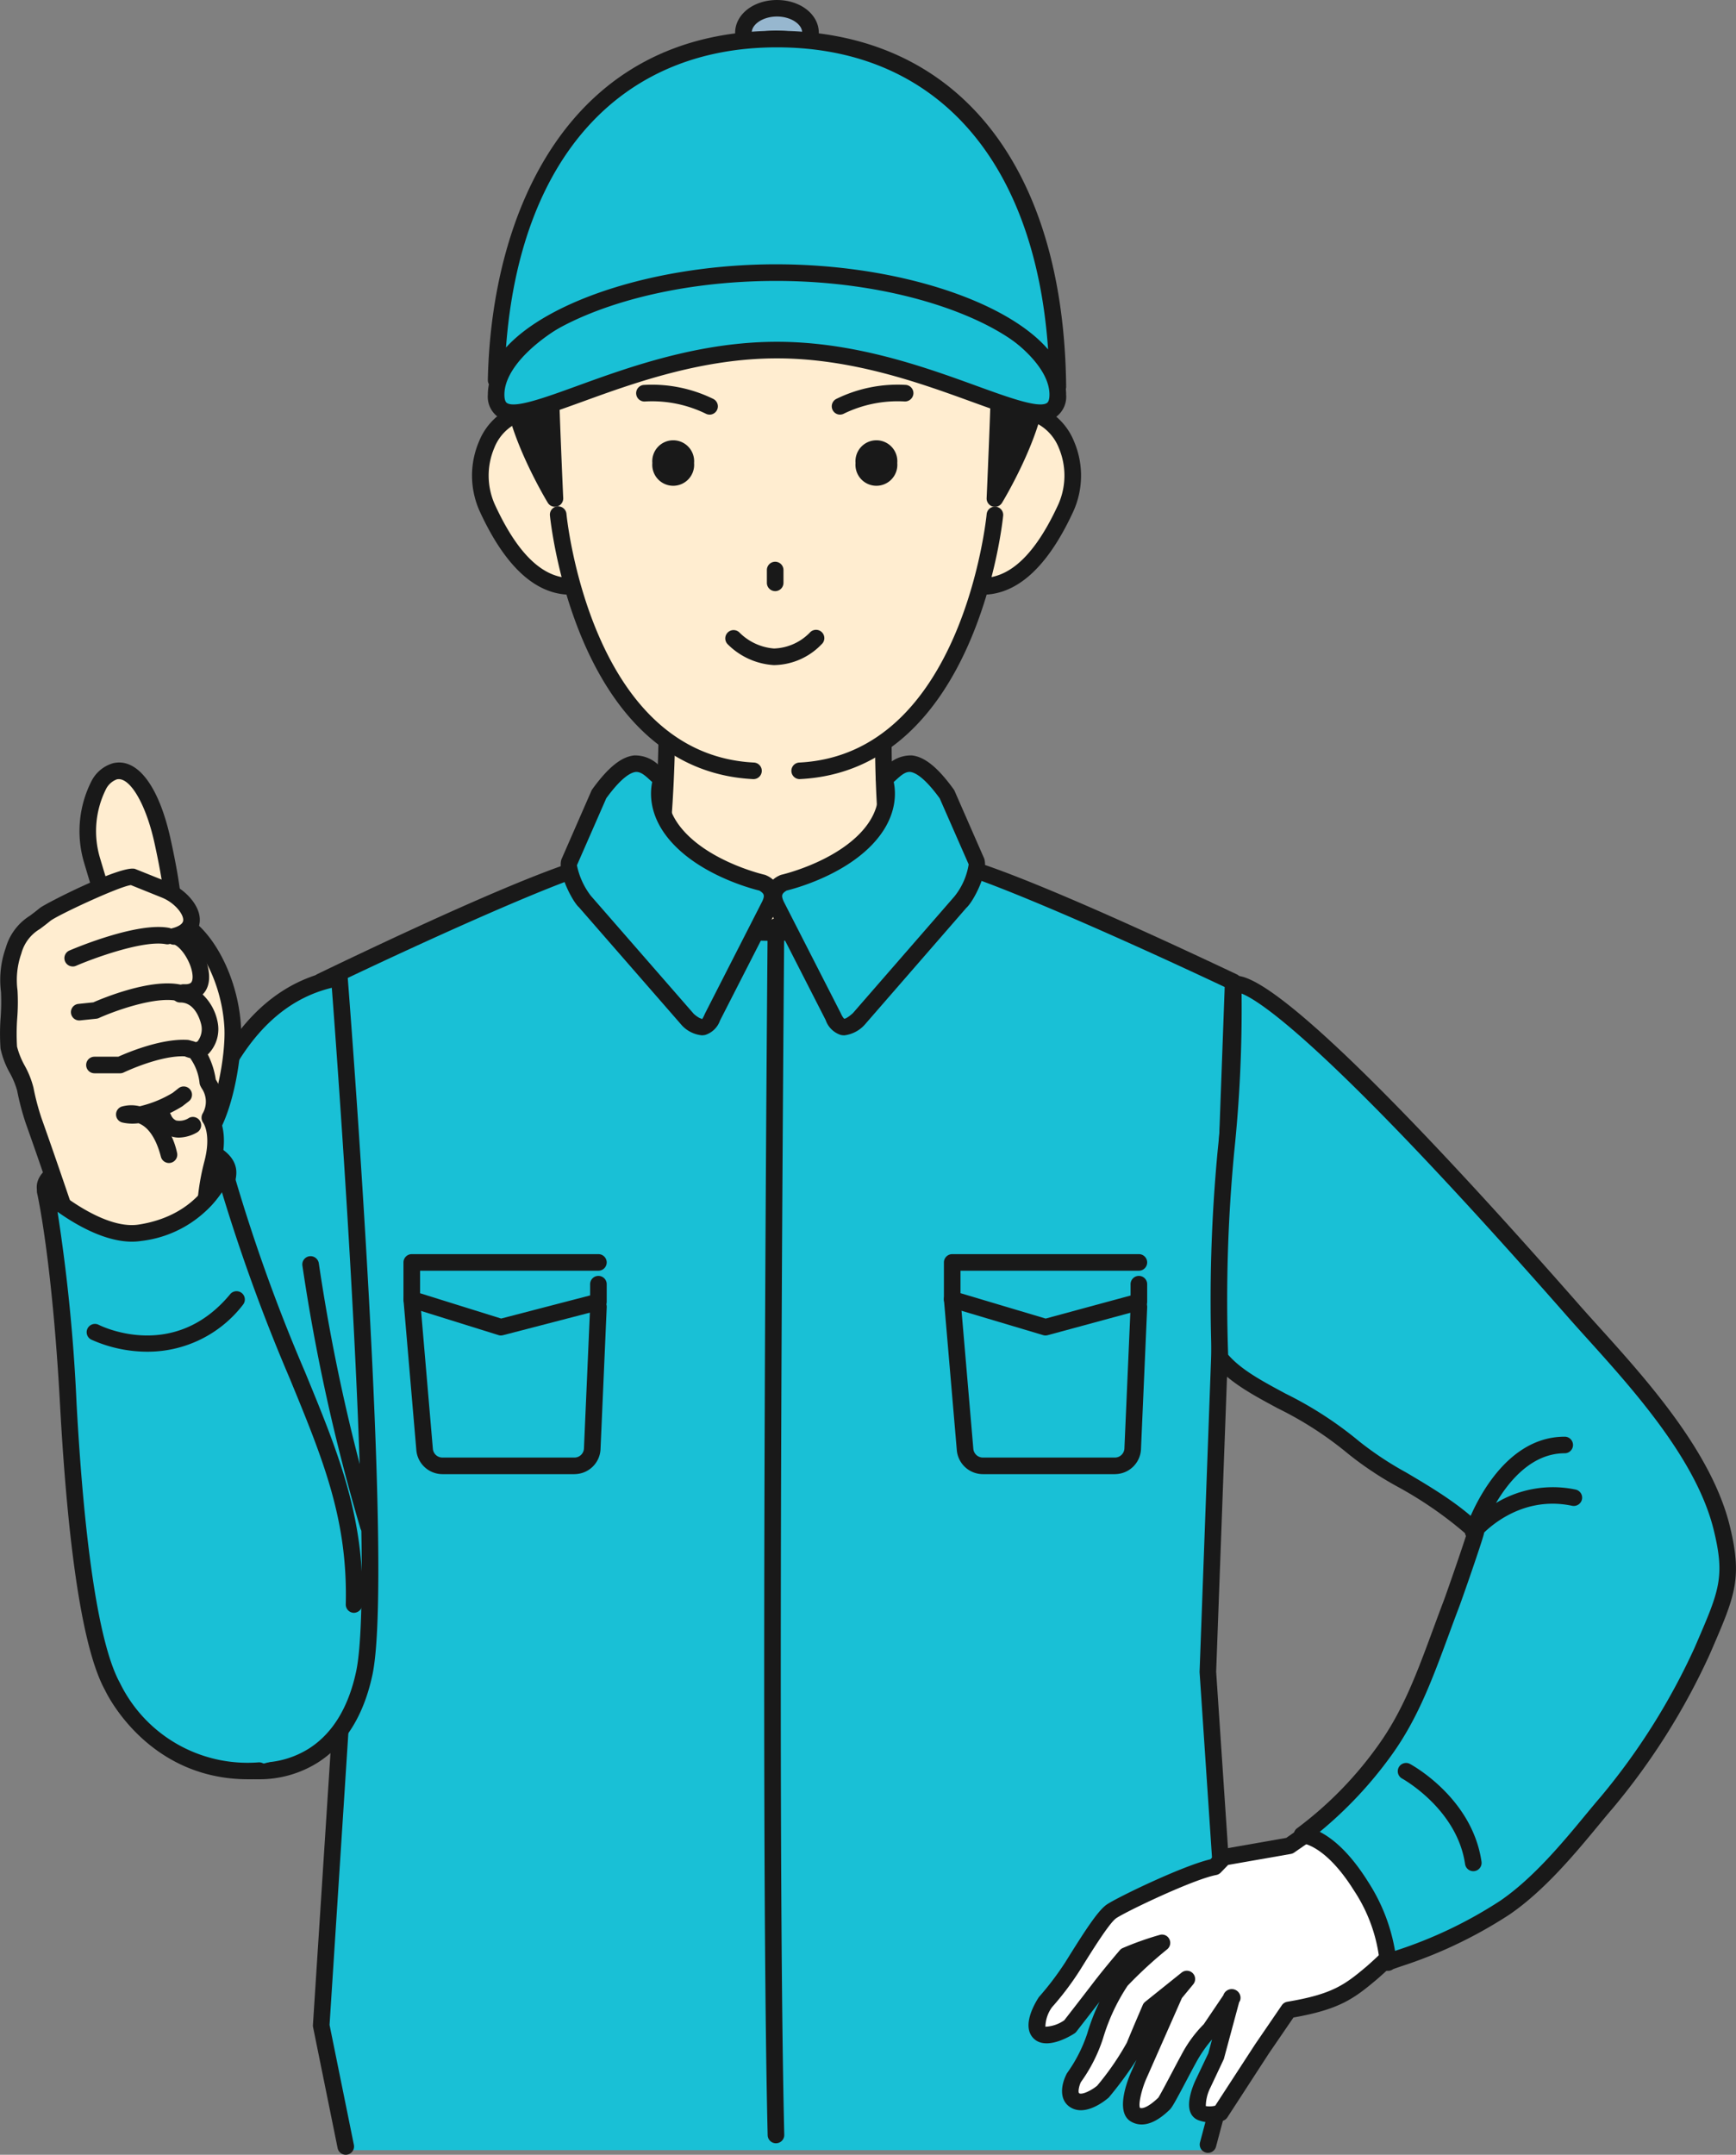 <svg xmlns="http://www.w3.org/2000/svg" width="212.659" height="263.923" viewBox="0 0 212.659 263.923">
  <rect x="0" y="0" width="212.659" height="263.923" fill="#808080" stroke="none"/>
  <g id="グループ_26" data-name="グループ 26" transform="translate(-357.742 -395)">
    <path id="パス_58" data-name="パス 58" d="M27.119,70.1c5.667-17.02,4.363-41.552,4.363-41.552H58.4S56.418,51.9,62.478,70.1Z" transform="translate(407.847 447.743)" fill="#ffedd0"/>
    <path id="パス_59" data-name="パス 59" d="M63.138,71.773H27.779a1.015,1.015,0,0,1-.965-1.336C32.352,53.8,31.139,29.5,31.125,29.258a1.025,1.025,0,0,1,.279-.749,1.011,1.011,0,0,1,.738-.319H59.06a1.015,1.015,0,0,1,1.011,1.1c-.02.231-1.891,23.362,4.029,41.145a1.015,1.015,0,0,1-.962,1.336m-33.969-2.03H61.745c-4.835-15.7-4.061-34.784-3.776-39.522H33.2c.159,4.793.507,24.655-4.032,39.522" transform="translate(407.187 447.085)" fill="#191919"/>
    <path id="パス_60" data-name="パス 60" d="M125.538,51.8s-36.056-17.032-36.207-14.5c-.672,11.24-39.55,11.294-40.222.054-.151-2.534-35.29,14.395-35.29,14.395l2.8,84.52-2.8,43.36,3,15.283H122.451l3.087-12.3-3.1-46.342Z" transform="translate(383.272 463.453)" fill="#19c0d6"/>
    <path id="パス_61" data-name="パス 61" d="M17.482,196.076a1.016,1.016,0,0,1-.994-.814l-3.007-14.819a.956.956,0,0,1-.017-.271l2.8-43.358-2.8-84.42a1.012,1.012,0,0,1,.575-.948c15.26-7.353,33.918-15.824,36.13-14.54a1.508,1.508,0,0,1,.618,1c.29,4.889,9.79,7.446,19.022,7.446,9.306,0,18.874-2.577,19.167-7.5a1.5,1.5,0,0,1,.612-.994c2.221-1.327,21.377,7.23,37.047,14.637a1.011,1.011,0,0,1,.581.954l-3.107,84.471,3.1,46.237a.986.986,0,0,1-.031.327l-3.087,11.6a1.015,1.015,0,1,1-1.962-.521l3.041-11.442-3.093-46.174,3.078-83.9C110.61,46.187,94.4,39.165,90.919,38.689c-1.093,6-11.225,8.7-21.112,8.7-9.813,0-19.873-2.677-20.964-8.637-3.642.527-21.078,8.358-33.328,14.241l2.776,83.859L15.5,180.169l2.979,14.685a1.013,1.013,0,0,1-.794,1.2,1,1,0,0,1-.2.023" transform="translate(382.612 462.847)" fill="#191919"/>
    <path id="パス_62" data-name="パス 62" d="M34.316,189.533a1.016,1.016,0,0,1-1.017-.991c-.951-39.821-.009-146.956,0-148.033A1.017,1.017,0,0,1,34.316,39.5h.009a1.017,1.017,0,0,1,1.008,1.025c-.009,1.079-.954,108.181,0,147.967a1.016,1.016,0,0,1-.994,1.039Z" transform="translate(418.481 467.983)" fill="#191919"/>
    <path id="パス_63" data-name="パス 63" d="M29.3,63.908a.982.982,0,0,1-.3-.046L18.069,60.451a1.015,1.015,0,0,1-.712-.971V54.958a1.013,1.013,0,0,1,1.017-1.014H41.237a1.015,1.015,0,1,1,0,2.03H19.39v2.759l9.932,3.1L40.22,59V57.657a1.017,1.017,0,1,1,2.033,0V59.79a1.017,1.017,0,0,1-.76.982l-11.94,3.1a.972.972,0,0,1-.256.031" transform="translate(389.81 494.668)" fill="#191919"/>
    <path id="パス_64" data-name="パス 64" d="M38.3,77.958H22.125a3.215,3.215,0,0,1-3.192-2.947L17.36,56.635a1.016,1.016,0,0,1,2.025-.174l1.572,18.381a1.177,1.177,0,0,0,1.168,1.085H38.3a1.168,1.168,0,0,0,1.165-1.1l.76-17.4a1.016,1.016,0,1,1,2.03.088l-.76,17.413a3.2,3.2,0,0,1-3.2,3.027" transform="translate(389.81 497.601)" fill="#191919"/>
    <path id="パス_65" data-name="パス 65" d="M53.056,63.908a1.01,1.01,0,0,1-.29-.043L41.332,60.454a1.014,1.014,0,0,1-.726-.974V54.958a1.015,1.015,0,0,1,1.017-1.014H64.489a1.015,1.015,0,1,1,0,2.03H42.639v2.751l10.428,3.11,10.405-2.822V57.657a1.017,1.017,0,1,1,2.033,0V59.79a1.017,1.017,0,0,1-.752.98l-11.433,3.1a1.04,1.04,0,0,1-.265.034" transform="translate(432.765 494.668)" fill="#191919"/>
    <path id="パス_66" data-name="パス 66" d="M61.549,77.958H45.375a3.215,3.215,0,0,1-3.192-2.947L40.61,56.635a1.016,1.016,0,0,1,2.025-.174l1.572,18.381a1.177,1.177,0,0,0,1.168,1.085H61.549a1.168,1.168,0,0,0,1.165-1.1l.76-17.4a1,1,0,0,1,1.059-.971,1.018,1.018,0,0,1,.971,1.059l-.76,17.413a3.2,3.2,0,0,1-3.2,3.027" transform="translate(432.767 497.601)" fill="#191919"/>
    <path id="パス_67" data-name="パス 67" d="M28.156,36.587l-3.634,8.3c-.333,1.011,1.15,4.18,1.951,4.892L39.008,64.172c1.387,1.233,2.332,1.37,3.073-.322l7-13.706a1.83,1.83,0,0,0-.883-2.7s-6.285-1.41-10.069-5.3-2.289-7.435-2.289-7.435c-1.506-.891-3-4.6-7.683,1.877" transform="translate(402.96 455.686)" fill="#19c0d6"/>
    <path id="パス_68" data-name="パス 68" d="M41.387,66.783a3.867,3.867,0,0,1-2.4-1.193L26.36,51.107c-.794-.692-2.668-4.288-2.15-5.872l3.668-8.395a1.235,1.235,0,0,1,.108-.188c1.931-2.671,3.562-3.99,5.137-4.149a4.121,4.121,0,0,1,3.243,1.452,5.074,5.074,0,0,0,.644.538,1.013,1.013,0,0,1,.419,1.27c-.043.114-1.148,3.01,2.082,6.33,3.522,3.625,9.505,5.009,9.565,5.02a1.21,1.21,0,0,1,.3.117,2.812,2.812,0,0,1,1.293,3.984L43.639,64.972a2.839,2.839,0,0,1-1.814,1.766,2.085,2.085,0,0,1-.439.046M29.7,37.757l-3.591,8.2A9.113,9.113,0,0,0,27.8,49.68L40.427,64.163c.661.575.943.587.965.587,0,0-.017.342.41-.646l7.025-13.76c.293-.672.251-.9-.365-1.284-1.071-.262-6.766-1.8-10.408-5.547-3.167-3.252-3.021-6.347-2.725-7.754-.117-.1-.231-.205-.345-.31-.661-.609-1.1-.945-1.66-.923-.632.065-1.771.681-3.628,3.232" transform="translate(402.307 455.025)" fill="#191919"/>
    <path id="パス_69" data-name="パス 69" d="M54.489,36.587l3.634,8.3c.333,1.011-1.15,4.18-1.951,4.892L43.637,64.172c-1.387,1.233-2.332,1.37-3.073-.322l-7-13.706a1.83,1.83,0,0,1,.883-2.7s6.285-1.41,10.069-5.3,2.289-7.435,2.289-7.435c1.506-.891,3-4.6,7.683,1.877" transform="translate(419.253 455.686)" fill="#19c0d6"/>
    <path id="パス_70" data-name="パス 70" d="M42.564,66.784a1.885,1.885,0,0,1-.433-.048,2.9,2.9,0,0,1-1.842-1.822L33.315,51.265a2.829,2.829,0,0,1,1.27-4.035,1.19,1.19,0,0,1,.293-.117c.063-.011,6.043-1.4,9.568-5.017,3.226-3.32,2.124-6.219,2.076-6.342a1.03,1.03,0,0,1,.421-1.261,4.665,4.665,0,0,0,.646-.538A4.133,4.133,0,0,1,50.833,32.5c1.572.157,3.2,1.475,5.134,4.149a1.013,1.013,0,0,1,.108.185l3.634,8.3c.555,1.674-1.318,5.274-2.207,6.057L45.058,65.5a4.008,4.008,0,0,1-2.494,1.287M35.493,49.058c-.615.387-.658.618-.342,1.341l6.974,13.649c.265.6.439.7.447.706s.282,0,1.048-.683l12.444-14.3a8.341,8.341,0,0,0,1.743-3.927l-3.551-8.09c-1.857-2.551-3-3.167-3.625-3.232-.544-.023-1,.316-1.663.925-.111.1-.225.208-.342.308.3,1.407.439,4.5-2.725,7.757-3.645,3.747-9.34,5.282-10.408,5.544" transform="translate(418.597 455.027)" fill="#191919"/>
    <path id="パス_71" data-name="パス 71" d="M86.388,78.139l-4.337-.33-6.507,4.508-8.013,1.4L66.383,84.9c-3,.564-11.379,4.59-12.641,5.453-1.037.709-3.092,4.041-4.787,6.757a33.746,33.746,0,0,1-3.252,4.3s-1.794,2.737-.8,3.767,3.742-.715,3.742-.715,2.284-2.933,3.685-4.764,3.2-3.921,3.2-3.921a36.692,36.692,0,0,1,4.405-1.561A52.281,52.281,0,0,0,54.959,98.8a24.732,24.732,0,0,0-3.209,6.814,18.373,18.373,0,0,1-2.56,5.054s-1.148,2.136.108,2.856,3.343-1.025,3.343-1.025,3.181-3.827,3.933-5.675,1.948-4.6,1.948-4.6l4.462-3.577L61.5,100.43l-4.494,10.18s-1.617,3.893-.364,4.61,2.722-.541,3.531-1.31c.327-.313,2.073-3.767,2.99-5.433a14.568,14.568,0,0,1,2.56-3.548l2.768-4.041c.205.065-.2-.057,0,0l-1.962,7.29-1.575,3.3s-1.384,3.018-.222,3.491a3.734,3.734,0,0,0,2.361.063l5.092-7.842,3.261-4.77c5.786-.965,7.429-2.215,10.174-4.531a43.5,43.5,0,0,0,9.454-11.581Z" transform="translate(440.152 538.762)" fill="#fff"/>
    <path id="パス_72" data-name="パス 72" d="M58.112,117.113a2.571,2.571,0,0,1-1.31-.353c-1.834-1.048-.658-4.462-.068-5.88l.74-1.677a47.376,47.376,0,0,1-3.389,4.6c-.57.5-2.845,2.275-4.63,1.256-1.461-.834-1.3-2.719-.5-4.22A18,18,0,0,0,51.431,106a25.777,25.777,0,0,1,1.509-3.91c-1.318,1.714-2.833,3.656-2.833,3.656a.9.9,0,0,1-.256.231c-.572.37-3.514,2.116-5.015.567-1.447-1.5.154-4.232.678-5.032a35.994,35.994,0,0,0,3.241-4.277c2.332-3.745,3.975-6.307,5.074-7.059,1.27-.869,9.3-4.753,12.7-5.544l.931-.962a1.022,1.022,0,0,1,.555-.29l7.794-1.367,6.322-4.38a.942.942,0,0,1,.658-.177l4.334.33a1.015,1.015,0,0,1,.621.273l8.688,8.173a1.017,1.017,0,0,1,.2,1.213,44.186,44.186,0,0,1-9.7,11.883c-2.819,2.378-4.588,3.69-10.231,4.684l-3.021,4.414-5.077,7.822a1.008,1.008,0,0,1-.524.407,4.669,4.669,0,0,1-3.075-.085,1.677,1.677,0,0,1-.937-.963c-.5-1.264.35-3.3.624-3.89l1.578-3.317.456-1.7a16.245,16.245,0,0,0-2.01,2.93c-.29.524-.664,1.23-1.048,1.959-1.486,2.819-1.848,3.446-2.133,3.719-.527.5-1.9,1.805-3.426,1.805m4.926-15.482L58.6,111.68c-.561,1.353-.906,3.013-.7,3.4.225.094.886.046,2.238-1.242.177-.239,1.116-2.019,1.737-3.195.39-.74.769-1.458,1.062-1.99a15.461,15.461,0,0,1,2.771-3.816l2.409-3.562.006-.023a1.081,1.081,0,0,1,1.253-.695l.068.017,0,0a.782.782,0,0,1,.128.048,1.065,1.065,0,0,1,.609,1.25.908.908,0,0,1-.134.268L68.172,109.1l-1.637,3.477a5.156,5.156,0,0,0-.572,2.284,2.817,2.817,0,0,0,1.153-.048L72,107.3l3.275-4.787a1.011,1.011,0,0,1,.669-.43c5.473-.917,7.005-2.045,9.688-4.306a43.154,43.154,0,0,0,8.833-10.61l-7.848-7.381-3.619-.279-6.208,4.3a1.011,1.011,0,0,1-.4.168l-7.691,1.347-.917.945a1.02,1.02,0,0,1-.541.29c-2.825.533-11.077,4.488-12.256,5.294-.832.572-2.959,3.984-4.363,6.245a35.667,35.667,0,0,1-3.5,4.656,4.216,4.216,0,0,0-.809,2.386,4.305,4.305,0,0,0,2.312-.789c.476-.612,2.352-3.024,3.565-4.613,1.421-1.854,3.238-3.967,3.238-3.967a.992.992,0,0,1,.345-.259A37.585,37.585,0,0,1,60.3,93.9a1,1,0,0,1,1.19.5,1.013,1.013,0,0,1-.265,1.262,52.156,52.156,0,0,0-4.844,4.459,24.115,24.115,0,0,0-3,6.421,19.218,19.218,0,0,1-2.719,5.379c-.234.47-.384,1.267-.205,1.373.356.2,1.472-.33,2.193-.925a33.574,33.574,0,0,0,3.639-5.274c.757-1.857,1.953-4.622,1.953-4.622a1.011,1.011,0,0,1,.3-.39l4.462-3.577a1.016,1.016,0,0,1,1.418,1.441Z" transform="translate(439.49 538.1)" fill="#191919"/>
    <path id="パス_73" data-name="パス 73" d="M114.029,108.91c-2.5-10.16-12.7-20.352-18.134-26.54-39.243-44.685-41.72-39.895-41.72-39.895A160.639,160.639,0,0,1,53.3,62.742a190.747,190.747,0,0,0-.735,25.364c3.286,4.129,10.556,5.838,16.408,11.017,3.383,2.993,10.647,5.946,14.93,10.311-.271,1.1-2.6,7.78-2.987,8.8-2.64,6.957-4.394,12.729-8.184,17.974a46.147,46.147,0,0,1-10.123,10.334s3.278-.066,7.233,6.27a20.442,20.442,0,0,1,3.315,9.363c.091-.279,7.512-2.084,14.315-6.735,5.2-3.554,9.653-9.622,12.458-12.851a81.371,81.371,0,0,0,11.7-18.569c2.962-6.883,3.944-8.81,2.395-15.112" transform="translate(454.62 473.204)" fill="#19c0d6"/>
    <path id="パス_74" data-name="パス 74" d="M73.818,163.849c-.037,0-.077,0-.117,0a1.024,1.024,0,0,1-.9-.923,19.453,19.453,0,0,0-3.161-8.916c-3.52-5.627-6.35-5.786-6.379-5.789a1.031,1.031,0,0,1-.957-.732,1.007,1.007,0,0,1,.39-1.122,45.645,45.645,0,0,0,9.873-10.089c3.07-4.249,4.79-8.913,6.78-14.312.41-1.111.832-2.252,1.279-3.431.362-.957,2.2-6.25,2.793-8.141a47.8,47.8,0,0,0-8.432-5.84,41.364,41.364,0,0,1-6.028-4.007,43.463,43.463,0,0,0-8.645-5.593C57.2,93.28,54.266,91.7,52.43,89.4a1.025,1.025,0,0,1-.219-.587,193.929,193.929,0,0,1,.74-25.515,161.755,161.755,0,0,0,.869-20.124,1,1,0,0,1,.111-.5,1.367,1.367,0,0,1,1.079-.683c4.015-.544,19.016,13.851,42.3,40.373.709.809,1.5,1.68,2.344,2.614,5.818,6.447,13.785,15.275,16.018,24.353,1.575,6.418.635,8.6-2.153,15.064l-.3.692a82.993,82.993,0,0,1-11.866,18.834c-.547.629-1.156,1.37-1.822,2.178C96.775,149.431,93,154,88.705,156.943a55.573,55.573,0,0,1-13.27,6.347c-.481.168-.829.282-1.011.359a1.018,1.018,0,0,1-.607.2m-8.369-17.026c1.5.763,3.622,2.438,5.917,6.111a22.439,22.439,0,0,1,3.306,8.472l.1-.037a53.5,53.5,0,0,0,12.786-6.105c4.055-2.774,7.728-7.219,10.408-10.465.681-.82,1.3-1.575,1.857-2.215a80.606,80.606,0,0,0,11.536-18.3l.3-.692c2.725-6.322,3.457-8.022,2.042-13.777-2.107-8.58-9.878-17.188-15.551-23.473C97.3,85.4,96.5,84.512,95.787,83.7,66.511,50.36,58.036,44.984,55.872,44.15a169.087,169.087,0,0,1-.9,19.358,191.568,191.568,0,0,0-.746,24.874c1.595,1.848,4.132,3.209,7.054,4.778a45.819,45.819,0,0,1,9.03,5.86,40.493,40.493,0,0,0,5.715,3.784c3.144,1.857,6.7,3.97,9.266,6.578a1.009,1.009,0,0,1,.262.954c-.288,1.156-2.628,7.871-3.024,8.919-.444,1.168-.863,2.3-1.27,3.411-2.045,5.539-3.807,10.323-7.042,14.8a49.975,49.975,0,0,1-8.768,9.357" transform="translate(453.963 472.547)" fill="#191919"/>
    <path id="パス_75" data-name="パス 75" d="M64.037,74.483a1.028,1.028,0,0,1-.5-.128,1.016,1.016,0,0,1-.47-1.2c.151-.464,3.833-11.356,12.176-11.356a1.015,1.015,0,1,1,0,2.03c-3.972,0-6.763,3.295-8.42,6.094a13.524,13.524,0,0,1,9.747-1.649,1.017,1.017,0,0,1,.786,1.2,1.027,1.027,0,0,1-1.2.789C69.368,68.83,65,73.9,64.814,74.121a1.017,1.017,0,0,1-.777.362" transform="translate(474.177 509.172)" fill="#191919"/>
    <path id="パス_76" data-name="パス 76" d="M69.4,89.092a1.016,1.016,0,0,1-1.005-.869c-.985-6.76-7.671-10.454-7.737-10.488a1.017,1.017,0,0,1,.962-1.791c.31.165,7.652,4.195,8.788,11.986a1.018,1.018,0,0,1-.86,1.153,1.29,1.29,0,0,1-.148.009" transform="translate(468.818 535.096)" fill="#191919"/>
    <path id="パス_77" data-name="パス 77" d="M33.821,24.85c1.521,4.565,4.713,12.492.5,13.9S25.566,38.4,21.5,29.552c-2.008-4.374-.3-10.183,3.918-11.587s6.88,2.321,8.4,6.886" transform="translate(395.92 427.638)" fill="#ffedd0"/>
    <path id="パス_78" data-name="パス 78" d="M32.4,40.863c-4.288,0-8.033-3.426-11.157-10.229a10.63,10.63,0,0,1-.08-8.543,7.774,7.774,0,0,1,4.6-4.437c2.409-.8,6.88-.894,9.685,7.529v0l.45,1.318c1.378,4.015,3.093,9.013,1.654,11.92A3.729,3.729,0,0,1,35.3,40.368a9.182,9.182,0,0,1-2.9.5M27.774,19.35a4.266,4.266,0,0,0-1.37.236A5.75,5.75,0,0,0,23.027,22.9a8.688,8.688,0,0,0,.06,6.886c3.354,7.3,7.147,10.137,11.573,8.651a1.709,1.709,0,0,0,1.068-.911c1.065-2.15-.629-7.091-1.754-10.362l-.453-1.336c-1.028-3.081-2.825-6.478-5.746-6.478" transform="translate(395.258 426.98)" fill="#191919"/>
    <path id="パス_79" data-name="パス 79" d="M43.212,24.85c-1.521,4.565-4.713,12.492-.5,13.9s8.756-.35,12.82-9.195c2.008-4.374.3-10.183-3.918-11.587s-6.88,2.321-8.4,6.886" transform="translate(432.785 427.638)" fill="#ffedd0"/>
    <path id="パス_80" data-name="パス 80" d="M45.959,40.86a9.106,9.106,0,0,1-2.907-.5A3.733,3.733,0,0,1,40.8,38.425c-1.441-2.913.279-7.913,1.66-11.931l.444-1.313c2.811-8.42,7.27-8.324,9.685-7.526a7.779,7.779,0,0,1,4.6,4.437,10.646,10.646,0,0,1-.08,8.54c-3.127,6.8-6.868,10.229-11.157,10.229M44.837,25.825v0l-.453,1.327c-1.125,3.272-2.819,8.218-1.757,10.368a1.722,1.722,0,0,0,1.065.914c4.431,1.478,8.221-1.353,11.576-8.654A8.705,8.705,0,0,0,55.33,22.9a5.757,5.757,0,0,0-3.377-3.315c-3.756-1.25-5.937,2.708-7.116,6.239" transform="translate(432.126 426.983)" fill="#191919"/>
    <path id="パス_81" data-name="パス 81" d="M80.094,38.9c-.413,25.09-5.8,51.986-28.362,51.986C27.718,90.882,23.37,60.518,23.37,38.9S36.833,2.042,52.5,2.042,80.45,17.28,80.094,38.9" transform="translate(400.92 398.774)" fill="#ffedd0"/>
    <path id="パス_82" data-name="パス 82" d="M48.608,55.189h-.051c-21.818-1.085-24.868-31.99-24.9-32.3a1.016,1.016,0,0,1,2.025-.182C25.711,23,28.6,52.162,48.657,53.159a1.016,1.016,0,0,1-.048,2.03" transform="translate(401.45 435.241)" fill="#191919"/>
    <path id="パス_83" data-name="パス 83" d="M35.055,55.19a1.016,1.016,0,0,1-.048-2.03C55.059,52.163,57.952,23,57.978,22.7A1.016,1.016,0,0,1,60,22.886c-.028.313-3.078,31.218-24.9,32.3Z" transform="translate(420.633 435.24)" fill="#191919"/>
    <path id="パス_84" data-name="パス 84" d="M41.915,21.725a2.565,2.565,0,1,1-5.111,0,2.565,2.565,0,1,1,5.111,0" transform="translate(425.741 429.989)" fill="#191919"/>
    <path id="パス_85" data-name="パス 85" d="M33.174,21.725a2.565,2.565,0,1,1-5.111,0,2.565,2.565,0,1,1,5.111,0" transform="translate(409.591 429.989)" fill="#191919"/>
    <path id="パス_86" data-name="パス 86" d="M36.357,20.218a1.014,1.014,0,0,1-.456-.111,14.994,14.994,0,0,0-7.421-1.5,1.017,1.017,0,0,1-.2-2.025,17.063,17.063,0,0,1,8.534,1.714,1.017,1.017,0,0,1-.458,1.925" transform="translate(408.307 425.567)" fill="#191919"/>
    <path id="パス_87" data-name="パス 87" d="M36.8,20.218a1.017,1.017,0,0,1-.458-1.925,17.034,17.034,0,0,1,8.529-1.714,1.014,1.014,0,0,1,.911,1.111,1.039,1.039,0,0,1-1.108.914,15.053,15.053,0,0,0-7.418,1.5,1.014,1.014,0,0,1-.456.111" transform="translate(423.849 425.567)" fill="#191919"/>
    <path id="パス_88" data-name="パス 88" d="M34.007,27.741a1.015,1.015,0,0,1-1.017-1.014V25.19a1.017,1.017,0,1,1,2.033,0v1.538a1.015,1.015,0,0,1-1.017,1.014" transform="translate(418.694 439.663)" fill="#191919"/>
    <path id="パス_89" data-name="パス 89" d="M37.3,31.385c-.074,0-.145,0-.219,0a8.73,8.73,0,0,1-5.61-2.571,1.017,1.017,0,0,1,1.486-1.39,6.721,6.721,0,0,0,4.206,1.931,6.4,6.4,0,0,0,4.414-1.971,1.017,1.017,0,1,1,1.4,1.472A8.2,8.2,0,0,1,37.3,31.385" transform="translate(415.392 445.075)" fill="#191919"/>
    <path id="パス_90" data-name="パス 90" d="M40.2,3.361c0,1.66-1.922.74-4.192.74s-4.027.92-4.027-.74,1.84-3,4.109-3S40.2,1.7,40.2,3.361" transform="translate(416.83 395.661)" fill="#97b7cf"/>
    <path id="パス_91" data-name="パス 91" d="M33.686,6.031a2.086,2.086,0,0,1-1.452-.467,1.958,1.958,0,0,1-.609-1.543C31.624,1.766,33.876,0,36.75,0s5.126,1.766,5.126,4.021a1.938,1.938,0,0,1-.609,1.523c-.72.638-1.714.513-2.868.373a14.99,14.99,0,0,0-3.446,0,11.019,11.019,0,0,1-1.267.111m2.981-2.287a16.108,16.108,0,0,1,1.982.154,10.925,10.925,0,0,0,1.193.1c-.02-1.068-1.427-1.971-3.092-1.971S33.674,2.93,33.657,4a10.258,10.258,0,0,0,1.037-.1,14.969,14.969,0,0,1,1.973-.159m3.323.231-.017.006.017-.006" transform="translate(416.17 395.001)" fill="#191919"/>
    <path id="パス_92" data-name="パス 92" d="M26.713,19.616c0,2.893.541,14.876.541,14.876s-4.479-7.378-5.143-12.9c-.345-2.87.652-7.21,2.056-7.21s2.546,2.346,2.546,5.237" transform="translate(398.468 421.568)" fill="#191919"/>
    <path id="パス_93" data-name="パス 93" d="M27.91,36.162a1.017,1.017,0,0,1-.869-.484c-.188-.31-4.6-7.632-5.282-13.31-.29-2.429.29-6.151,1.589-7.612a1.944,1.944,0,0,1,1.478-.735c2.03,0,3.56,2.685,3.56,6.25,0,2.839.535,14.711.541,14.83a1.021,1.021,0,0,1-.72,1.019,1.046,1.046,0,0,1-.3.04m-3.084-20.11c-.444.316-1.364,3.423-1.048,6.077A30.107,30.107,0,0,0,26.7,30.74c-.157-3.73-.347-8.708-.347-10.468,0-2.617-.991-4.22-1.529-4.22" transform="translate(397.809 420.908)" fill="#191919"/>
    <path id="パス_94" data-name="パス 94" d="M43.342,19.616c0,2.893-.541,14.876-.541,14.876s4.479-7.378,5.143-12.9c.345-2.87-.652-7.21-2.056-7.21s-2.546,2.346-2.546,5.237" transform="translate(436.821 421.568)" fill="#191919"/>
    <path id="パス_95" data-name="パス 95" d="M43.459,36.163a1.194,1.194,0,0,1-.3-.04,1.024,1.024,0,0,1-.718-1.019c.006-.12.538-11.994.538-14.83,0-3.565,1.532-6.25,3.562-6.25a1.935,1.935,0,0,1,1.475.735c1.3,1.458,1.879,5.183,1.592,7.612-.683,5.678-5.094,13-5.282,13.307a1.014,1.014,0,0,1-.871.487m2.962-20.135c-.413.026-1.4,1.629-1.4,4.246,0,1.757-.194,6.735-.347,10.465a30.09,30.09,0,0,0,2.924-8.608c.316-2.651-.6-5.761-1.173-6.1" transform="translate(436.163 420.91)" fill="#191919"/>
    <path id="パス_96" data-name="パス 96" d="M90.145,27.294c0,7.193-15.4-5.447-34.4-5.447s-34.4,12.641-34.4,5.447,15.4-15.91,34.4-15.91,34.4,8.717,34.4,15.91" transform="translate(397.177 416.034)" fill="#19c0d6"/>
    <path id="パス_97" data-name="パス 97" d="M88.677,31.174c-1.976,0-4.781-1.019-8.486-2.364-6.148-2.233-14.563-5.291-23.786-5.291S38.765,26.578,32.619,28.81c-5.188,1.879-8.614,3.135-10.462,1.831a3.062,3.062,0,0,1-1.17-2.688c0-7.828,15.471-16.926,35.419-16.926s35.419,9.1,35.419,16.926a3.069,3.069,0,0,1-1.17,2.688,3.356,3.356,0,0,1-1.976.532M56.406,21.489c9.579,0,18.191,3.127,24.478,5.41,3.921,1.424,7.623,2.765,8.6,2.079.2-.142.3-.487.3-1.025,0-6-14.019-14.9-33.385-14.9s-33.385,8.9-33.385,14.9c0,.538.1.883.3,1.025.985.686,4.681-.655,8.6-2.079,6.288-2.284,14.9-5.41,24.481-5.41" transform="translate(396.517 415.375)" fill="#191919"/>
    <path id="パス_98" data-name="パス 98" d="M55.64,30.286c18.472,0,33.553,6.965,34.467,13.965h.046C89.91,21.675,80.177,1.682,55.736,1.682c-23.647,0-33.924,19.569-34.393,41.772,1.9-6.72,16.525-13.167,34.3-13.167" transform="translate(397.175 398.109)" fill="#19c0d6"/>
    <path id="パス_99" data-name="パス 99" d="M90.809,45.924a1.061,1.061,0,0,1-1.051-.883C88.953,38.868,74.47,31.96,56.3,31.96c-17.835,0-31.626,6.43-33.32,12.43a1.016,1.016,0,0,1-1.993-.3C21.422,23.417,30.956,1.325,56.4,1.325c21.9,0,35.142,16.288,35.43,43.574a1.015,1.015,0,0,1-.293.726,1.026,1.026,0,0,1-.723.3m-34.51-16c14.716,0,28.169,4.457,33.314,10.425-1.623-23.268-13.817-37-33.217-37-19.27,0-31.48,13.657-33.189,36.768,5.328-5.872,18.7-10.194,33.092-10.194" transform="translate(396.515 397.449)" fill="#191919"/>
    <path id="パス_100" data-name="パス 100" d="M30.324,42.057c-11.14,1.9-19.153,13.794-21.824,42.4-2.97,31.831-6.139,50.884,10.032,54.557,2.594.589,12.171.6,14.836-11.761s-3.044-85.2-3.044-85.2" transform="translate(368.995 472.706)" fill="#19c0d6"/>
    <path id="パス_101" data-name="パス 101" d="M21.186,140.887a10.156,10.156,0,0,1-2.221-.219c-15.838-3.6-14.2-20.594-11.473-48.751l.658-6.891c2.514-26.97,9.93-41.137,22.664-43.309a.976.976,0,0,1,.794.2,1.019,1.019,0,0,1,.39.72c.234,2.981,5.687,73.127,3.024,85.494-1.071,4.966-3.317,8.568-6.68,10.707a13.406,13.406,0,0,1-7.156,2.05m8.873-96.944c-11.034,2.645-17.544,16.166-19.885,41.27l-.661,6.9c-2.614,27.047-4.192,43.372,9.9,46.575a11.228,11.228,0,0,0,7.834-1.561c2.887-1.84,4.832-5.009,5.783-9.423,2.42-11.239-2.267-74.428-2.976-83.759" transform="translate(368.335 472.044)" fill="#191919"/>
    <path id="パス_102" data-name="パス 102" d="M21.092,88.1a1.019,1.019,0,0,1-.968-.712,233.278,233.278,0,0,1-7.108-32.2,1.011,1.011,0,0,1,.866-1.148,1.027,1.027,0,0,1,1.145.866,231.883,231.883,0,0,0,7.034,31.87,1.017,1.017,0,0,1-.661,1.276,1.035,1.035,0,0,1-.308.048" transform="translate(381.77 494.83)" fill="#191919"/>
    <path id="パス_103" data-name="パス 103" d="M24.323,52.411c.419,2.244-3.648,8.181-9.838,9.337s-12.1-4.693-12.521-6.937S6.716,50.7,12.91,49.544s10.995.624,11.413,2.868" transform="translate(361.325 485.867)" fill="#97b7cf"/>
    <path id="パス_104" data-name="パス 104" d="M13.508,63.567c-6.023,0-11.393-5.291-11.883-7.916-.3-1.575.911-2.973,3.579-4.158a38.686,38.686,0,0,1,8.178-2.3c6.242-1.168,12.008.518,12.6,3.679.578,3.107-4.16,9.309-10.653,10.522a9.932,9.932,0,0,1-1.822.168m3.9-12.726a19.971,19.971,0,0,0-3.651.353,36.881,36.881,0,0,0-7.728,2.158c-1.763.78-2.48,1.529-2.4,1.928.308,1.666,5.69,7.156,11.333,6.122,5.849-1.093,9.3-6.692,9.027-8.153-.191-1.019-2.586-2.409-6.578-2.409" transform="translate(360.664 485.214)" fill="#191919"/>
    <path id="パス_105" data-name="パス 105" d="M12.922,41.758c2.865,13.033.863,13.845-1.706,14.409s-3.389-.1-6.9-11.951C2.879,39.377,4.539,33.77,7.1,33.206s4.733,3.619,5.818,8.551" transform="translate(364.732 456.259)" fill="#ffedd0"/>
    <path id="パス_106" data-name="パス 106" d="M10.882,57.973c-2.794,0-3.964-2.964-6.88-12.806a13.522,13.522,0,0,1,.871-10.083A4.316,4.316,0,0,1,7.55,32.877c2.976-.664,5.6,2.833,7.025,9.326,1.355,6.159,1.731,10.081,1.182,12.339a4.089,4.089,0,0,1-3.659,3.28,5.711,5.711,0,0,1-1.216.151M8.214,34.836a1.016,1.016,0,0,0-.228.026,2.442,2.442,0,0,0-1.361,1.256,11.487,11.487,0,0,0-.675,8.472C9.433,56.333,10.082,56.2,11.659,55.837c1.173-.259,1.8-.453,2.121-1.777.467-1.919.077-5.653-1.19-11.425-1-4.548-2.842-7.8-4.377-7.8" transform="translate(364.071 455.597)" fill="#191919"/>
    <path id="パス_107" data-name="パス 107" d="M19.57,52.637c.279,4.34-1.746,14.867-5.254,14.614S4.372,56.57,4.859,49.827,8.2,39.279,11.713,39.533s7.421,6.359,7.857,13.1" transform="translate(366.671 468.02)" fill="#ffedd0"/>
    <path id="パス_108" data-name="パス 108" d="M15.091,68.932c-.065,0-.131,0-.191-.009-3.061-.219-6.159-5.248-7.036-6.786-2.341-4.1-3.594-8.48-3.36-11.724a16.838,16.838,0,0,1,2.469-8.275,6.062,6.062,0,0,1,5.47-2.959c4.149.3,8.343,7,8.8,14.053.234,3.579-1.062,11.869-3.876,14.662a3.189,3.189,0,0,1-2.272,1.037M12.044,41.2a4.272,4.272,0,0,0-3.4,2.1,14.893,14.893,0,0,0-2.119,7.267c-.205,2.856.954,6.809,3.1,10.57,2.1,3.682,4.314,5.69,5.419,5.766.1.023.4.028.883-.444,2.1-2.087,3.514-9.525,3.283-13.088C18.8,46.874,15.086,41.407,12.3,41.2c-.083-.006-.168-.009-.251-.009" transform="translate(366.012 467.359)" fill="#191919"/>
    <path id="パス_109" data-name="パス 109" d="M25.331,72.924c1.1-4.049-.293-5.718-.293-5.718a4.062,4.062,0,0,0-.242-4.36s-.567-4.052-2.389-4.083c2.275.96,2.9-1.891,2.577-3.178,0,0-.706-3.548-3.582-3.514l.407-.208c4.365.256,1.056-6.968-1.2-6.863,4.1-1.019,1.68-4.585-1.034-5.692L15.589,37.7c-1.005-.3-9.767,3.821-10.73,4.61C2.672,44.1,1.929,44.123,1,46.752A10.67,10.67,0,0,0,.474,51.7C.642,53.344.2,56.815.417,58.612c.168,1.41,1.777,3.693,2.027,5.089.191,1.071.8,2.865,1.028,3.9,1.444,6.683,5.9,16.946,5.9,16.946l6.76-1.486,8.261-2.97a35.191,35.191,0,0,1,.937-7.17" transform="translate(358.401 464.625)" fill="#ffedd0"/>
    <path id="パス_110" data-name="パス 110" d="M8.489,84.09S5.5,75.131,3.175,68.613A31.739,31.739,0,0,1,2.1,64.55,10.181,10.181,0,0,0,1.21,62.4a10.5,10.5,0,0,1-1.145-3,26.692,26.692,0,0,1,.017-3.87,25.721,25.721,0,0,0,.04-3.053A11.756,11.756,0,0,1,.7,47.08a6.861,6.861,0,0,1,2.964-3.947c.347-.262.746-.558,1.21-.943.672-.55,9.992-5.291,11.667-4.793l4.075,1.635c2.008.82,4,2.845,3.853,4.81a2.678,2.678,0,0,1-.988,1.888,7.28,7.28,0,0,1,1.059,1.4c.866,1.461,1.558,3.691.655,5.174a2.476,2.476,0,0,1-.373.47,6.3,6.3,0,0,1,1.817,3.283,4.371,4.371,0,0,1-1.1,3.987l-.091.074a10.006,10.006,0,0,1,.985,3.078,4.947,4.947,0,0,1,.413,4.627c.441.9.994,2.831.125,6.037a26.7,26.7,0,0,0-.843,6.082,1.045,1.045,0,0,1-1.062.968,1.019,1.019,0,0,1-.968-1.062,28.881,28.881,0,0,1,.911-6.521c.92-3.389-.1-4.807-.108-4.821a1.055,1.055,0,0,1-.1-1.108,2.883,2.883,0,0,0-.1-3.138c-.08-.142-.142-.259-.179-.345a1.172,1.172,0,0,1-.074-.259,6.327,6.327,0,0,0-1.156-3.087,3.521,3.521,0,0,1-.618-.2,1.017,1.017,0,0,1,.41-1.953,2.259,2.259,0,0,1,.877.191.405.405,0,0,0,.251-.1,2.443,2.443,0,0,0,.447-2c-.034-.159-.592-2.748-2.554-2.748a.094.094,0,0,1-.04,0,1.015,1.015,0,0,1-.464-1.919l.407-.208a1.053,1.053,0,0,1,.524-.111c.487.026.8-.065.931-.273.288-.476.117-1.757-.669-3.081-.624-1.054-1.347-1.538-1.475-1.481a1.073,1.073,0,0,1-1.054-.866,1.019,1.019,0,0,1,.76-1.136c.513-.125,1.378-.424,1.418-.985.057-.772-1.062-2.156-2.591-2.782l-3.819-1.538c-1.486.185-9.044,3.716-9.867,4.388-.493.4-.911.718-1.279.991a4.965,4.965,0,0,0-2.272,3,9.752,9.752,0,0,0-.47,4.516,25.285,25.285,0,0,1-.031,3.352,26.026,26.026,0,0,0-.028,3.534A9.819,9.819,0,0,0,3.03,61.5,11.068,11.068,0,0,1,4.1,64.194a29.7,29.7,0,0,0,.985,3.736c2.329,6.535,5.328,15.514,5.328,15.514Z" transform="translate(357.742 464.03)" fill="#191919"/>
    <path id="パス_111" data-name="パス 111" d="M4.723,48.83a1.015,1.015,0,1,1,0-2.03l2.919,0c1.005-.456,5.237-2.264,8.5-2.059a1.012,1.012,0,0,1,.945,1.079,1.023,1.023,0,0,1-1.079.948c-3.1-.248-7.663,1.945-7.708,1.965a1.046,1.046,0,0,1-.436.1Z" transform="translate(364.589 477.63)" fill="#191919"/>
    <path id="パス_112" data-name="パス 112" d="M4.066,46.836a1.015,1.015,0,0,1-.1-2.025l1.825-.191c1.074-.47,7.165-3.03,10.852-2.133a1.016,1.016,0,0,1,.749,1.224,1.006,1.006,0,0,1-1.227.749c-2.728-.652-7.919,1.276-9.688,2.079a1,1,0,0,1-.316.085l-1.988.208c-.034,0-.071,0-.105,0" transform="translate(363.38 473.152)" fill="#191919"/>
    <path id="パス_113" data-name="パス 113" d="M3.787,44.709a1.018,1.018,0,0,1-.4-1.953c.84-.359,8.335-3.5,12.188-2.776a1.016,1.016,0,0,1-.382,2c-2.751-.518-8.876,1.731-11,2.651a1.055,1.055,0,0,1-.4.083" transform="translate(362.859 468.667)" fill="#191919"/>
    <path id="パス_114" data-name="パス 114" d="M11.472,56.113a1.02,1.02,0,0,1-.985-.763C9.974,53.362,9.151,52,8.106,51.414a2.654,2.654,0,0,0-.367-.174,5.59,5.59,0,0,1-1.979-.088A1.017,1.017,0,0,1,5.688,49.2a4.3,4.3,0,0,1,2.2-.037,13.85,13.85,0,0,0,4.055-1.654l.726-.572a1.018,1.018,0,0,1,1.247,1.609l-.814.629A17.35,17.35,0,0,1,10.3,50.569a9.421,9.421,0,0,1,2.161,4.271,1.019,1.019,0,0,1-.732,1.239.97.97,0,0,1-.253.034" transform="translate(366.966 481.337)" fill="#191919"/>
    <path id="パス_115" data-name="パス 115" d="M9.611,51.124a3.033,3.033,0,0,1-1.1-.2A3.213,3.213,0,0,1,6.732,49.1a1.016,1.016,0,0,1,1.911-.692,1.179,1.179,0,0,0,.612.621,2.125,2.125,0,0,0,1.589-.33,1.017,1.017,0,0,1,.962,1.791,4.65,4.65,0,0,1-2.2.632" transform="translate(370.071 483.214)" fill="#191919"/>
    <path id="パス_116" data-name="パス 116" d="M39.341,105.4c.43-17.7-8.594-32.158-15.505-54.731,0,0-.968,5.843-9.44,6.467-9.32.686-12.285-4.417-12.285-4.417S3.022,61.166,4.173,73.6c1.082,11.729,1.9,31.141,5.41,37.7,0,0,4.4,15.371,19.794,10.818,5.393-1.595,9.787-9.474,9.964-16.713" transform="translate(361.642 488.625)" fill="#19c0d6"/>
    <path id="パス_117" data-name="パス 117" d="M11.185,62.964a16.788,16.788,0,0,1-6.9-1.484,1.014,1.014,0,0,1,.92-1.808c.376.188,9.263,4.539,16.12-3.77a1.016,1.016,0,0,1,1.569,1.29,14.714,14.714,0,0,1-11.707,5.772" transform="translate(364.628 497.597)" fill="#191919"/>
    <path id="パス_118" data-name="パス 118" d="M27.453,125.629c-12.453,0-17.462-10.772-17.513-10.886-2.651-4.784-4.522-16.61-5.53-35.08C3.437,61.9,1.634,53.958,1.617,53.881a1.017,1.017,0,0,1,1.669-.988c.06.057,6.2,5.479,10.735,4.8,7.62-1.168,9.44-6.774,9.514-7.014a1.017,1.017,0,0,1,.971-.718l.014,0a1.012,1.012,0,0,1,.965.738A210.814,210.814,0,0,0,34.4,75.682c4.083,9.918,7.31,17.755,7.048,28.57a1.064,1.064,0,0,1-1.042.991,1.015,1.015,0,0,1-.988-1.039c.251-10.388-2.748-17.669-6.9-27.75a219.722,219.722,0,0,1-8.269-22.721A13.907,13.907,0,0,1,14.329,59.7c-3.631.555-7.757-1.825-10.22-3.574a214.422,214.422,0,0,1,2.329,23.43c.977,17.9,2.816,29.757,5.316,34.279a17.393,17.393,0,0,0,17.009,9.722,1.048,1.048,0,0,1,1.079.948,1.015,1.015,0,0,1-.948,1.082c-.493.031-.971.046-1.441.046" transform="translate(360.681 487.302)" fill="#191919"/>
    <rect id="長方形_38" data-name="長方形 38" width="212.659" height="263.922" transform="translate(357.742 395)" fill="none"/>
  </g>
</svg>
